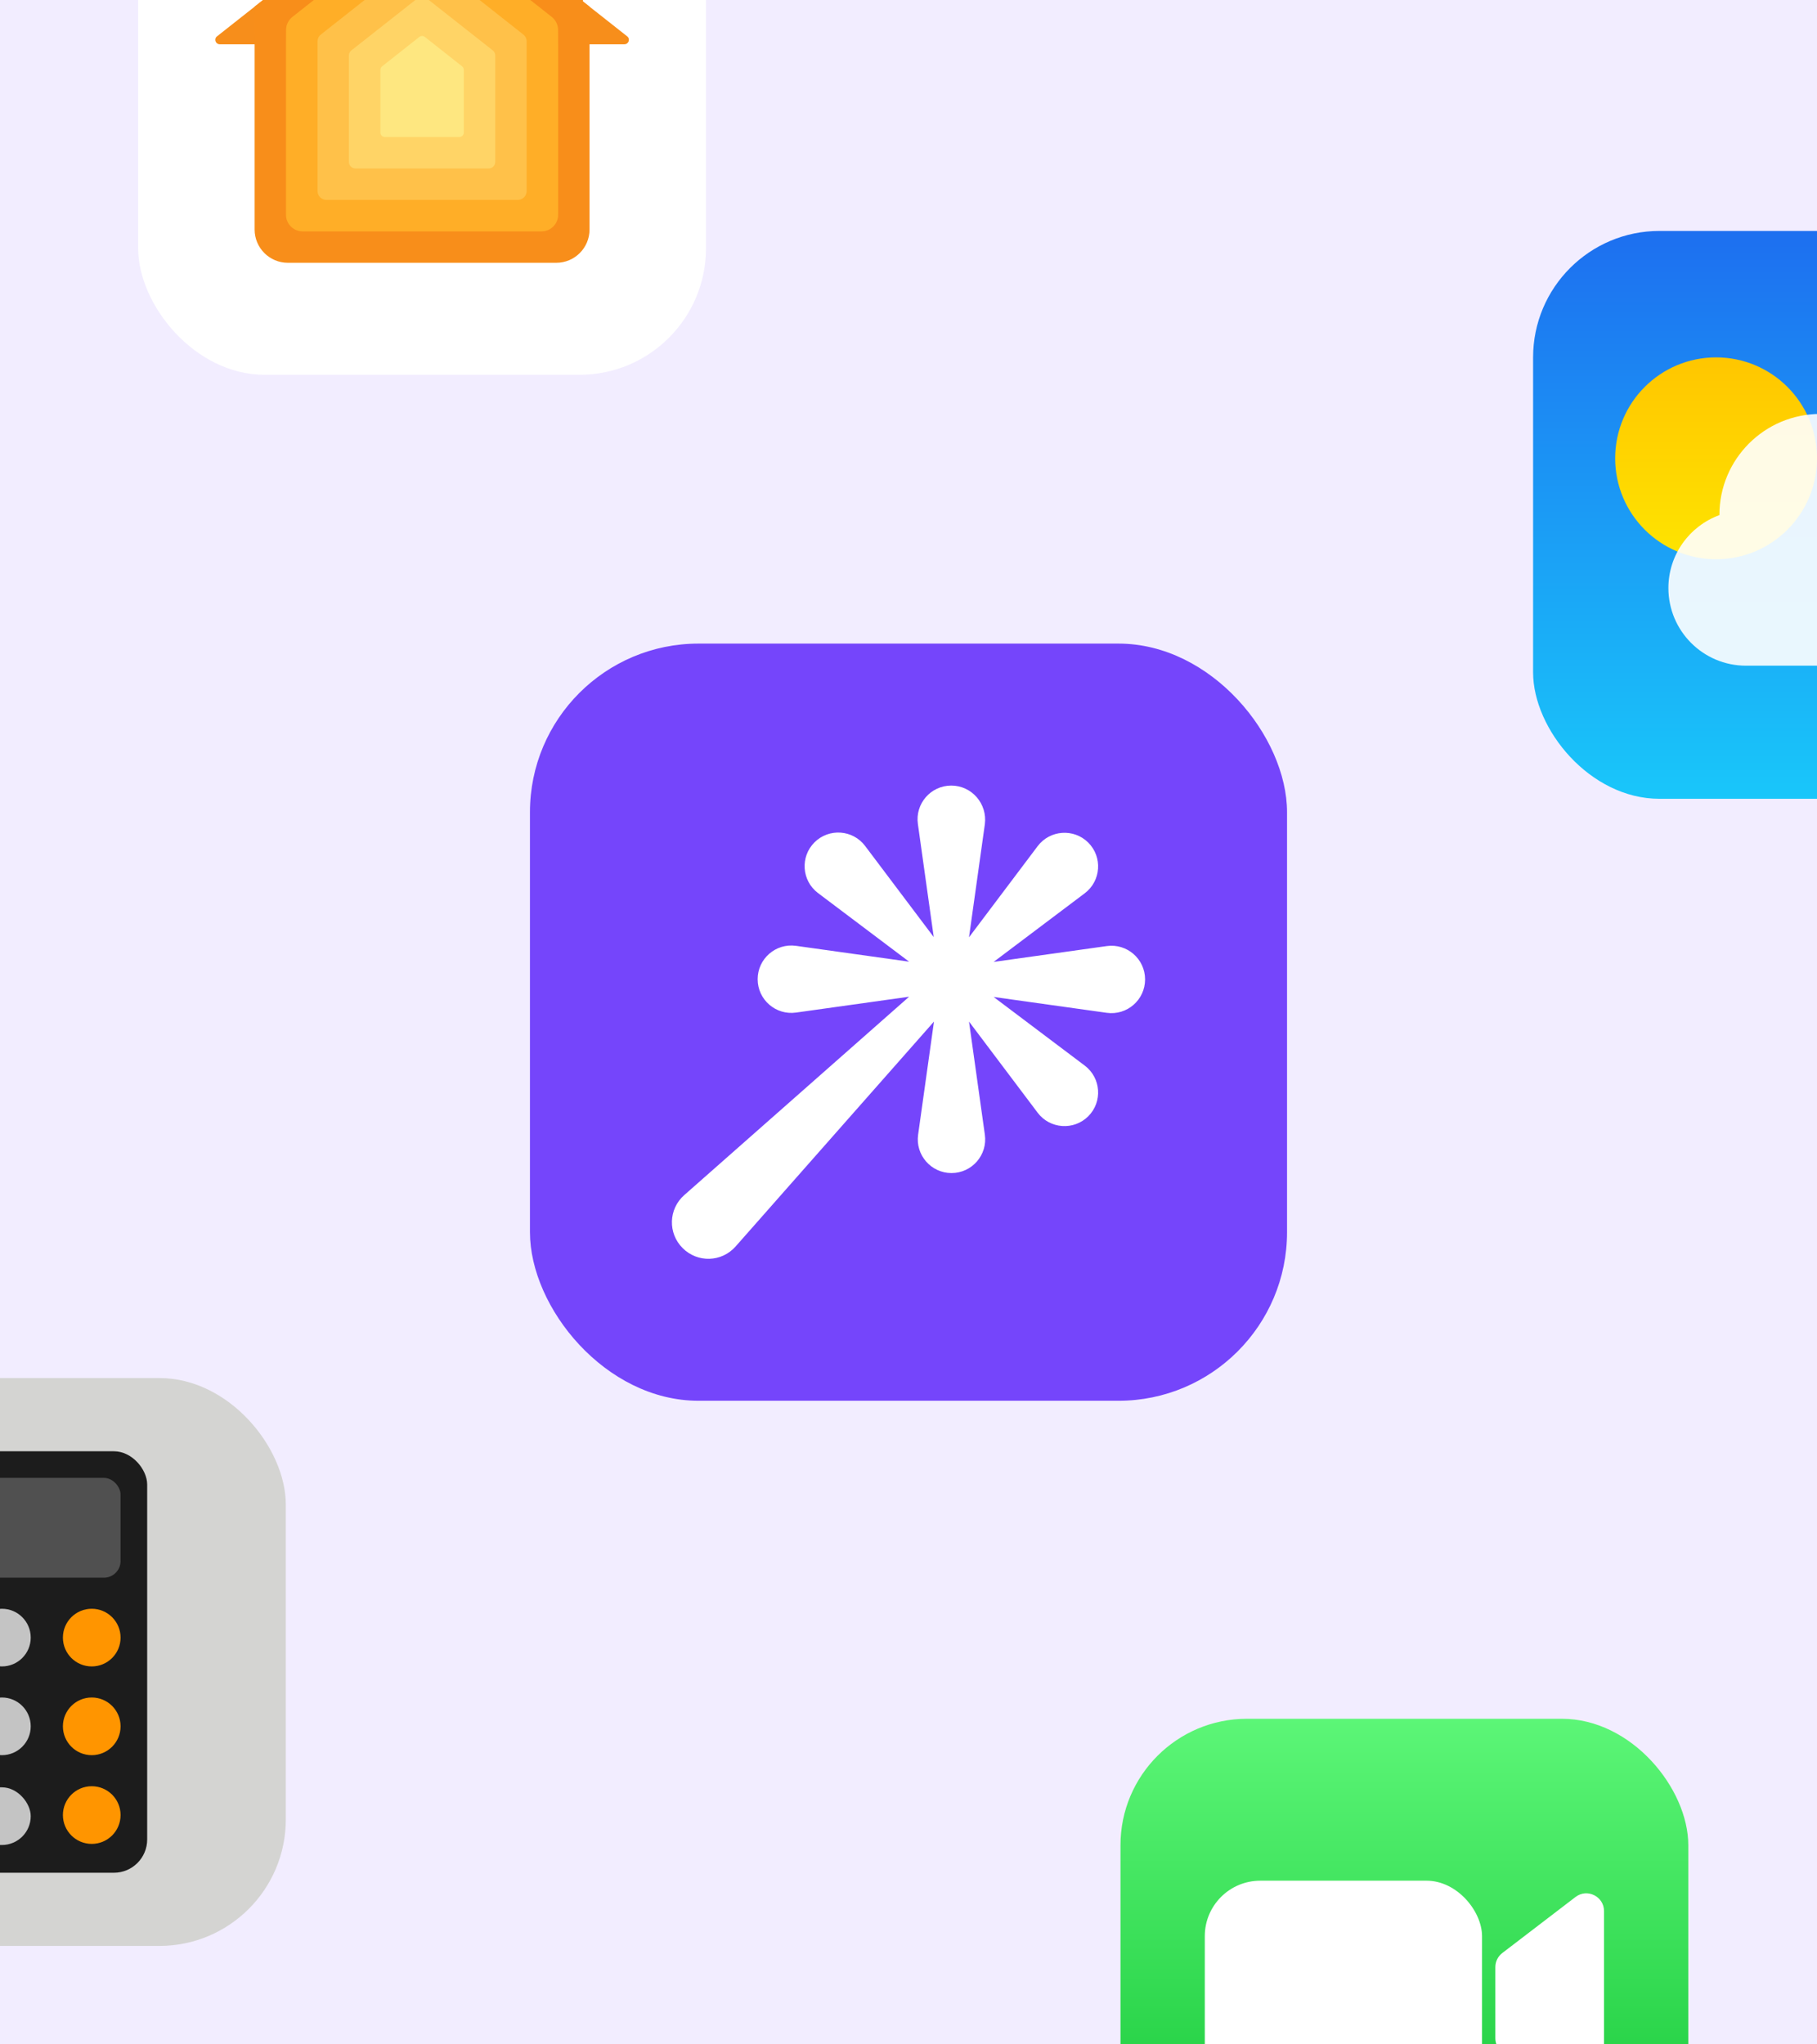 <?xml version="1.0" encoding="UTF-8"?>
<svg xmlns="http://www.w3.org/2000/svg" width="960" height="1080" viewBox="0 0 960 1080" fill="none">
  <g clip-path="url(#clip0)">
    <rect width="960" height="1080" fill="#F2EDFF"></rect>
    <rect x="810.001" y="121.999" width="300" height="300" rx="66.797" fill="url(#paint0_linear)"></rect>
    <circle cx="906.685" cy="242.118" r="53.32" fill="url(#paint1_linear)"></circle>
    <g opacity="0.9" filter="url(#filter0_i)">
      <path fill-rule="evenodd" clip-rule="evenodd" d="M906.684 267.432C906.683 267.39 906.683 267.348 906.683 267.306C906.683 237.858 930.556 213.985 960.004 213.985C982.854 213.985 1002.35 228.359 1009.94 248.559H1019.77C1046.95 248.559 1068.99 270.595 1068.99 297.778C1068.99 324.96 1046.95 346.996 1019.77 346.996H1009.22C1008.93 346.996 1008.64 346.994 1008.34 346.989H920.748C898.096 346.989 879.732 328.625 879.732 305.973C879.732 288.262 890.959 273.172 906.684 267.432Z" fill="white"></path>
    </g>
    <rect x="592" y="908" width="300" height="300" rx="66.797" fill="url(#paint2_linear)"></rect>
    <rect x="636.541" y="993.545" width="146.484" height="128.906" rx="29.297" fill="white"></rect>
    <path d="M790.052 1039.19C790.052 1036.27 791.412 1033.52 793.73 1031.75L832.401 1002.15C838.57 997.43 847.474 1001.83 847.474 1009.6V1106.4C847.474 1114.17 838.57 1118.57 832.401 1113.85L793.73 1084.25C791.412 1082.48 790.052 1079.72 790.052 1076.8V1039.19Z" fill="white"></path>
    <rect x="-149" y="727.999" width="300" height="300" rx="66.797" fill="#D4D4D2"></rect>
    <rect x="-75.757" y="766.681" width="153.516" height="222.656" rx="17.578" fill="#1C1C1C"></rect>
    <rect x="-61.693" y="780.732" width="125.391" height="52.734" rx="8.789" fill="#505050"></rect>
    <circle cx="1" cy="865.111" r="15.234" fill="#C4C4C4"></circle>
    <circle cx="1" cy="911.988" r="15.234" fill="#C4C4C4"></circle>
    <circle cx="48.471" cy="865.111" r="15.234" fill="#FF9500"></circle>
    <circle cx="48.471" cy="911.988" r="15.234" fill="#FF9500"></circle>
    <circle cx="48.471" cy="958.863" r="15.234" fill="#FF9500"></circle>
    <rect x="-61.693" y="944.211" width="77.93" height="30.469" rx="15.234" fill="#C4C4C4"></rect>
    <rect x="72.999" y="-102.001" width="300" height="300" rx="66.797" fill="white"></rect>
    <path fill-rule="evenodd" clip-rule="evenodd" d="M307.972 0.746L311.418 3.464L331.372 19.202C333.118 20.579 332.144 23.386 329.921 23.386H311.488H134.534H116.102C113.878 23.386 112.904 20.579 114.65 19.202L134.604 3.464L215.754 -60.539C220.01 -63.896 226.012 -63.896 230.268 -60.539L283.363 -18.663V-38.138C283.363 -40.08 284.937 -41.654 286.878 -41.654H304.456C306.398 -41.654 307.972 -40.08 307.972 -38.138V0.746Z" fill="#F78E1B"></path>
    <path d="M311.417 3.477L230.256 -60.528C226 -63.883 219.998 -63.883 215.743 -60.528L134.581 3.477L134.522 23.398V121.25C134.522 130.958 142.392 138.828 152.101 138.828H293.897C303.606 138.828 311.476 130.958 311.476 121.25V23.398L311.417 3.477Z" fill="#F88E1A"></path>
    <path d="M159.894 122.242C155.04 122.242 151.105 118.307 151.105 113.453V23.395L151.143 15.793C151.156 13.117 152.387 10.593 154.489 8.936L219.371 -42.239C221.499 -43.918 224.5 -43.918 226.628 -42.239L291.51 8.936C293.611 10.593 294.843 13.117 294.856 15.793L294.894 23.453V113.453C294.894 118.307 290.959 122.242 286.105 122.242H159.894Z" fill="#FFAE27"></path>
    <path d="M172.443 105.599C169.855 105.599 167.756 103.5 167.756 100.911V23.392V21.914C167.756 20.479 168.413 19.123 169.54 18.234L220.106 -21.661C221.809 -23.005 224.211 -23.005 225.913 -21.661L276.48 18.234C277.606 19.123 278.264 20.479 278.264 21.914V23.509V100.911C278.264 103.5 276.165 105.599 273.576 105.599H172.443Z" fill="#FFC149"></path>
    <path d="M187.842 89.013C185.901 89.013 184.327 87.439 184.327 85.497V29.371C184.327 28.294 184.82 27.276 185.667 26.609L220.823 -1.089C222.099 -2.095 223.898 -2.095 225.174 -1.09L260.331 26.609C261.177 27.276 261.67 28.294 261.67 29.371V85.497C261.67 87.439 260.096 89.013 258.155 89.013H187.842Z" fill="#FFD466"></path>
    <path d="M203.322 72.379C202.027 72.379 200.978 71.33 200.978 70.035V36.893C200.978 36.176 201.306 35.498 201.869 35.054L221.557 19.503C222.408 18.83 223.61 18.83 224.462 19.503L244.15 35.054C244.712 35.498 245.041 36.176 245.041 36.893V70.035C245.041 71.33 243.991 72.379 242.697 72.379H203.322Z" fill="#FEE780"></path>
    <rect x="279.998" y="340" width="400" height="400" rx="89.062" fill="#7545FB"></rect>
    <path d="M584.74 499.789L524.97 508.166L573.111 471.904C581.739 465.402 582.614 452.773 574.987 445.145C567.359 437.517 554.73 438.393 548.228 447.021L511.966 495.162L520.343 435.392C521.719 424.638 513.466 415.01 502.587 415.01C491.709 415.01 483.456 424.638 484.956 435.267L493.334 495.037L457.072 446.896C450.57 438.268 437.94 437.392 430.313 445.02C422.685 452.648 423.561 465.277 432.188 471.779L480.33 508.041L420.56 499.663C409.806 498.163 400.303 506.541 400.303 517.294C400.303 528.173 409.931 536.426 420.56 534.925L480.33 526.548L361.54 631.333C353.162 638.711 352.787 651.465 360.664 659.343C368.542 667.22 381.296 666.845 388.674 658.467L493.459 539.677L485.081 599.447C483.581 610.201 491.959 619.704 502.712 619.704C513.591 619.704 521.844 610.076 520.343 599.447L511.966 539.677L548.228 587.818C554.73 596.446 567.359 597.322 574.987 589.694C582.614 582.066 581.739 569.437 573.111 562.935L524.97 526.673L584.74 535.05C595.494 536.551 604.997 528.173 604.997 517.419C604.997 506.541 595.369 498.288 584.74 499.789Z" fill="white"></path>
  </g>
  <defs>
    <filter id="filter0_i" x="879.732" y="213.985" width="191.011" height="137.698" filterUnits="userSpaceOnUse" color-interpolation-filters="sRGB">
      <feFlood flood-opacity="0" result="BackgroundImageFix"></feFlood>
      <feBlend mode="normal" in="SourceGraphic" in2="BackgroundImageFix" result="shape"></feBlend>
      <feColorMatrix in="SourceAlpha" type="matrix" values="0 0 0 0 0 0 0 0 0 0 0 0 0 0 0 0 0 0 127 0" result="hardAlpha"></feColorMatrix>
      <feOffset dx="1.758" dy="4.688"></feOffset>
      <feGaussianBlur stdDeviation="2.344"></feGaussianBlur>
      <feComposite in2="hardAlpha" operator="arithmetic" k2="-1" k3="1"></feComposite>
      <feColorMatrix type="matrix" values="0 0 0 0 1 0 0 0 0 1 0 0 0 0 1 0 0 0 1 0"></feColorMatrix>
      <feBlend mode="normal" in2="shape" result="effect1_innerShadow"></feBlend>
    </filter>
    <linearGradient id="paint0_linear" x1="960.001" y1="121.999" x2="960.001" y2="421.999" gradientUnits="userSpaceOnUse">
      <stop stop-color="#1D6FF0"></stop>
      <stop offset="1" stop-color="#19C7FA"></stop>
    </linearGradient>
    <linearGradient id="paint1_linear" x1="906.685" y1="188.798" x2="906.685" y2="295.438" gradientUnits="userSpaceOnUse">
      <stop stop-color="#FFC600"></stop>
      <stop offset="1" stop-color="#FEE400"></stop>
    </linearGradient>
    <linearGradient id="paint2_linear" x1="742" y1="908" x2="742" y2="1208" gradientUnits="userSpaceOnUse">
      <stop stop-color="#5CF677"></stop>
      <stop offset="1" stop-color="#06BC29"></stop>
    </linearGradient>
    <clipPath id="clip0">
      <rect width="960" height="1080" fill="white"></rect>
    </clipPath>
  </defs>
</svg>
